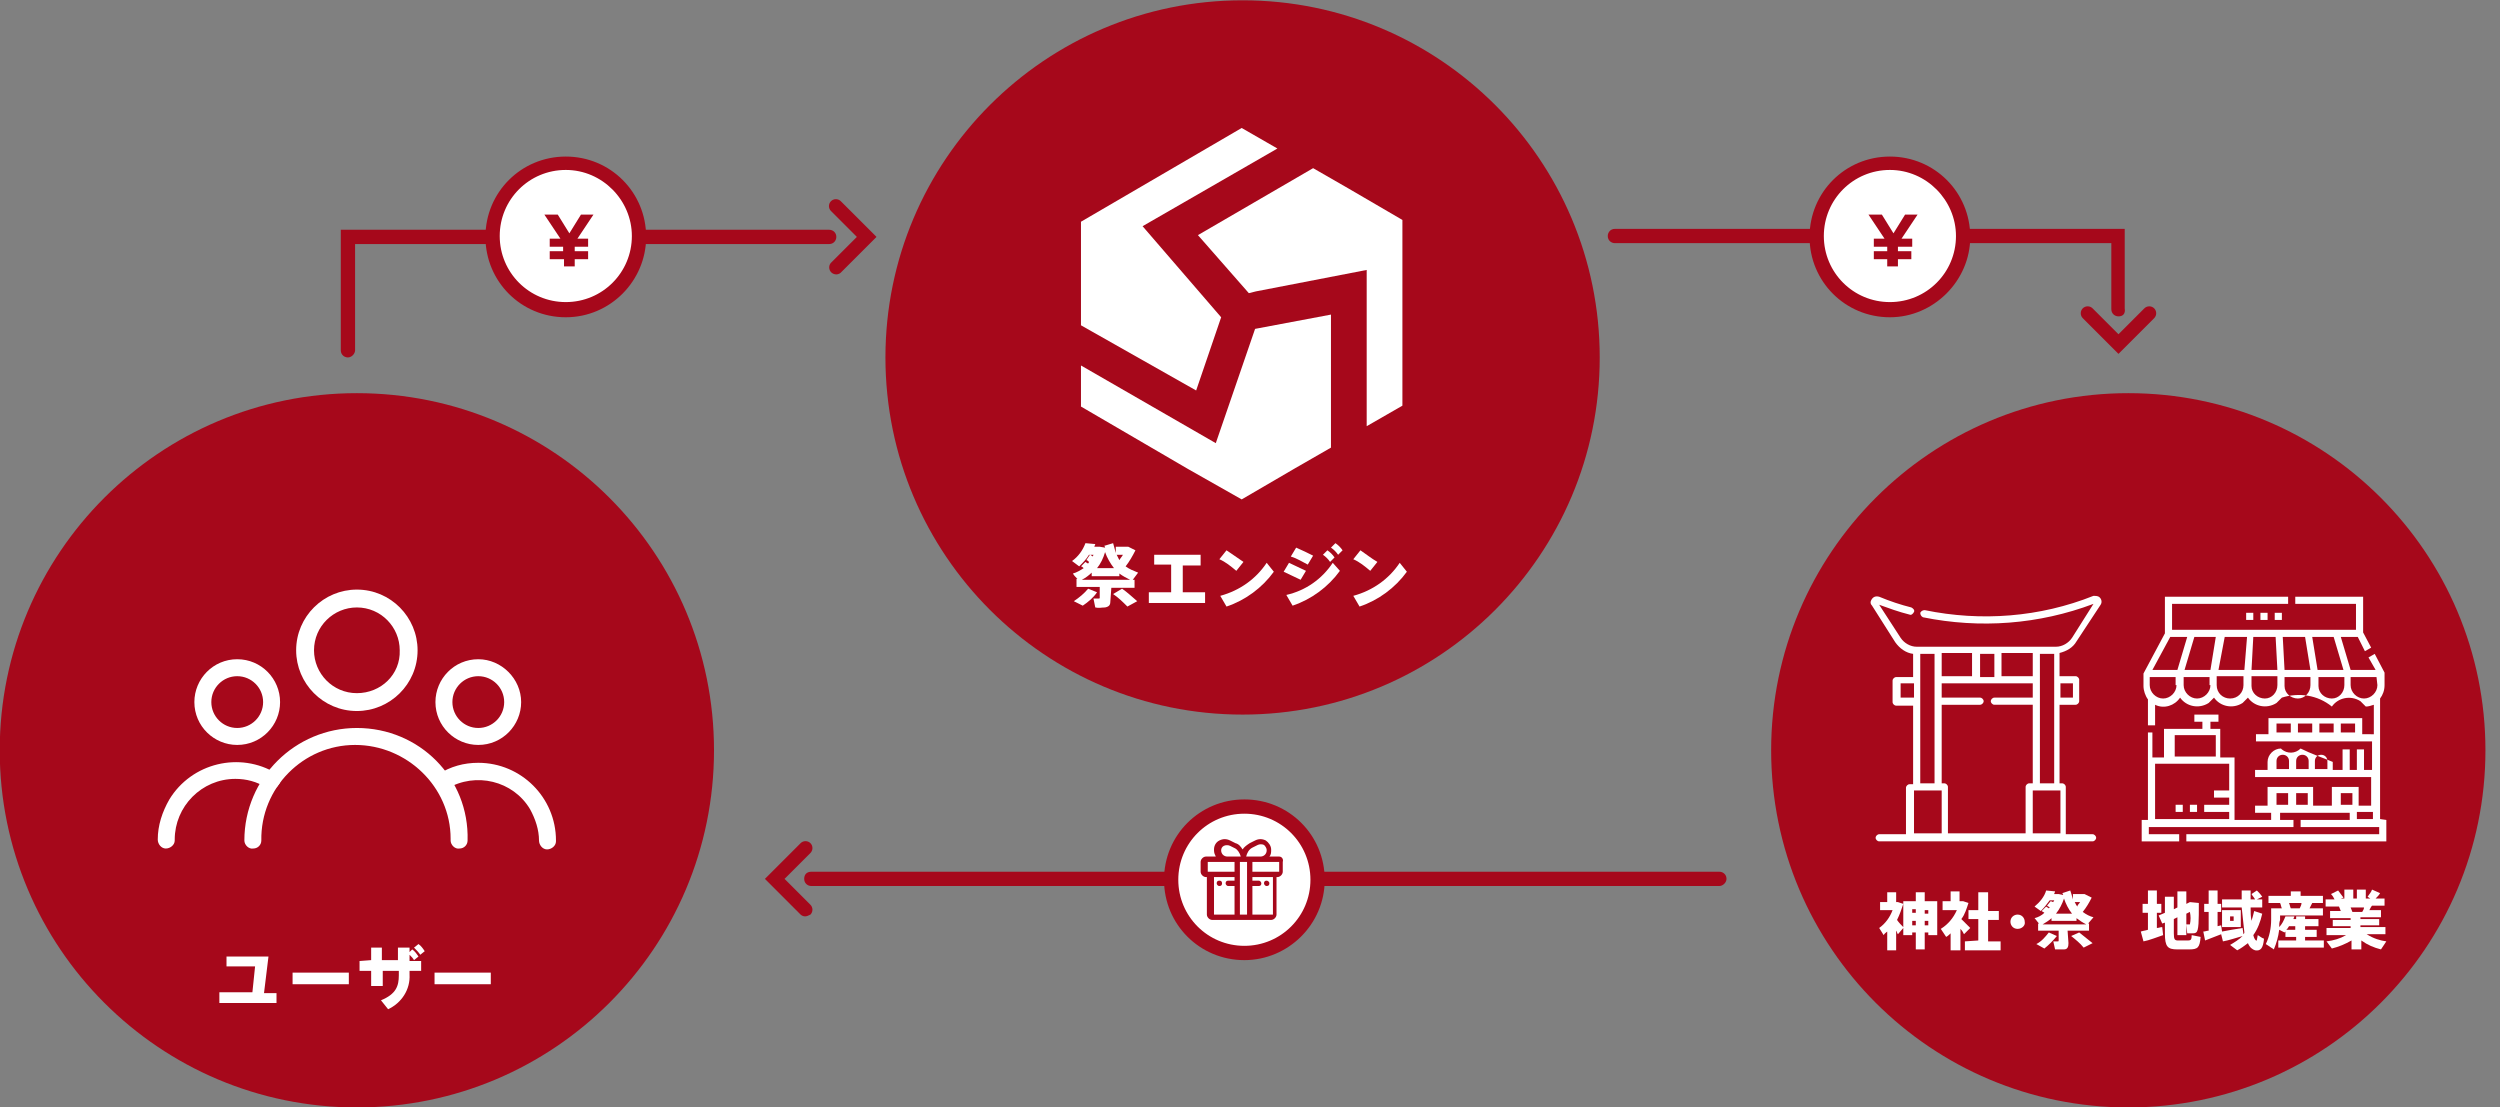<?xml version="1.0" encoding="utf-8"?>
<!-- Generator: Adobe Illustrator 25.0.1, SVG Export Plug-In . SVG Version: 6.00 Build 0)  -->
<svg version="1.1" id="レイヤー_1" xmlns="http://www.w3.org/2000/svg" xmlns:xlink="http://www.w3.org/1999/xlink" x="0px"
	 y="0px" viewBox="0 0 280 124" style="enable-background:new 0 0 280 124;" xml:space="preserve">
<rect x="0" y="0" width="280" height="124" fill="#808080" stroke="none"/>
<style type="text/css">
	.st0{fill:#A6081B;}
	.st1{fill:#FFFFFF;}
</style>
<g id="グループ_7494" transform="translate(-37.431 -212.866)">
	<circle id="楕円形_7" class="st0" cx="176.6" cy="252.9" r="40"/>
	<g id="グループ_7245">
		<path id="パス_4093" class="st1" d="M161.8,280.1c0,0.5-0.1,0.7-0.6,0.8c-0.4,0-0.7,0.1-1.1,0l-0.2-1c0.2,0,0.5,0,0.6,0
			c0.1,0,0.1,0,0.1-0.1l0,0l0,0v-1.2H158v-0.9h0.1c-0.2-0.2-0.4-0.4-0.5-0.6c0.4-0.1,0.9-0.4,1.2-0.6c-0.1-0.1-0.2-0.2-0.3-0.2
			l0.5-0.5c0.1,0.1,0.2,0.1,0.3,0.2c0-0.1,0.1-0.1,0.1-0.2c-0.1-0.1-0.2-0.2-0.3-0.2l0.4-0.6c0.1,0,0.2,0.1,0.3,0.2
			c0-0.1,0.1-0.1,0.1-0.2h-0.5c-0.3,0.5-0.7,0.9-1.1,1.3l-0.8-0.6c0.7-0.5,1.2-1.2,1.5-2l1.1,0.1c0,0.1-0.1,0.2-0.1,0.3h0.6l0.6,0.1
			c0-0.1,0-0.1-0.1-0.2l1-0.3c0.1,0.4,0.2,0.7,0.3,1.1v-0.7h1.4l0.8,0.4c-0.3,0.6-0.7,1.3-1.1,1.8c0.4,0.3,0.9,0.5,1.4,0.7l-0.6,0.8
			h0.2v0.9h-2.6L161.8,280.1z M160.3,279.2c-0.4,0.6-1,1.1-1.6,1.5l-1-0.5c0.6-0.4,1.2-0.9,1.6-1.4L160.3,279.2z M164,277.8
			c-0.4-0.2-0.8-0.4-1.2-0.7v0.3h-3.1V277c-0.3,0.3-0.7,0.6-1.1,0.8H164z M162.2,276.5c-0.4-0.5-0.8-1.2-1-1.8
			c-0.2,0.7-0.5,1.3-0.9,1.8H162.2z M163.1,278.8c0.6,0.4,1.1,0.9,1.7,1.4l-1.1,0.6c-0.5-0.5-1-1-1.6-1.4L163.1,278.8z M163.2,275
			h-0.7c0.1,0.2,0.2,0.4,0.3,0.6C162.9,275.4,163.1,275.2,163.2,275L163.2,275z"/>
		<path id="パス_4094" class="st1" d="M168.6,279.1v-3h-1.9V275h5.2v1.2h-2v3h2.5v1.2h-6.3v-1.2H168.6z"/>
		<path id="パス_4095" class="st1" d="M176.7,275.8l-0.8,1c-0.6-0.5-1.2-1-1.9-1.3l0.8-1C175.4,274.9,176.1,275.4,176.7,275.8z
			 M179.3,275.9l0.8,1c-1.3,1.8-3.2,3.2-5.3,3.9l-0.7-1.2C176.3,279,178.1,277.7,179.3,275.9L179.3,275.9z"/>
		<path id="パス_4096" class="st1" d="M183.7,276.8l-0.6,1c-0.6-0.3-1.3-0.6-1.9-0.9l0.6-1C182.4,276.2,183.1,276.5,183.7,276.8z
			 M186.7,275.9l0.8,0.9c-1.3,1.8-3.2,3.2-5.3,3.9l-0.7-1.2C183.7,279,185.5,277.7,186.7,275.9z M184.5,275.1l-0.6,1
			c-0.6-0.3-1.2-0.7-1.9-0.9l0.6-1C183.3,274.5,183.9,274.8,184.5,275.1z M186.1,274.5c0.3,0.2,0.6,0.5,0.8,0.8l-0.5,0.5
			c-0.2-0.3-0.5-0.6-0.8-0.8L186.1,274.5z M187,273.7c0.3,0.2,0.6,0.5,0.8,0.8l-0.5,0.5c-0.2-0.3-0.5-0.6-0.8-0.8L187,273.7z"/>
		<path id="パス_4097" class="st1" d="M191.7,275.8l-0.8,1c-0.6-0.5-1.2-1-1.9-1.3l0.8-1C190.4,274.9,191,275.4,191.7,275.8z
			 M194.2,275.9l0.8,1c-1.3,1.8-3.2,3.2-5.3,3.9l-0.7-1.2C191.2,279,193,277.7,194.2,275.9L194.2,275.9z"/>
	</g>
	<circle id="楕円形_8" class="st0" cx="77.4" cy="296.9" r="40"/>
	<g id="グループ_552">
		<g id="グループ_7246">
			<g id="グループ_541">
				<g id="グループ_540">
					<path id="パス_181" class="st1" d="M77.4,278.9c-3.7,0-6.8,3-6.8,6.8c0,3.7,3,6.8,6.8,6.8c3.7,0,6.8-3,6.8-6.8c0,0,0,0,0,0
						l0,0C84.2,282,81.2,278.9,77.4,278.9z M77.4,290.5c-2.7,0-4.8-2.2-4.8-4.8c0-2.7,2.2-4.8,4.8-4.8c2.7,0,4.8,2.2,4.8,4.8l0,0
						l0,0C82.3,288.4,80.1,290.5,77.4,290.5L77.4,290.5z"/>
				</g>
			</g>
			<g id="グループ_543">
				<g id="グループ_542">
					<path id="パス_182" class="st1" d="M91,286.7c-2.7,0-4.8,2.2-4.8,4.8c0,2.7,2.2,4.8,4.8,4.8c2.7,0,4.8-2.2,4.8-4.8
						S93.6,286.7,91,286.7L91,286.7z M91,294.4c-1.6,0-2.9-1.3-2.9-2.9s1.3-2.9,2.9-2.9c1.6,0,2.9,1.3,2.9,2.9l0,0l0,0
						C93.9,293.1,92.6,294.4,91,294.4L91,294.4z"/>
				</g>
			</g>
			<g id="グループ_545">
				<g id="グループ_544">
					<path id="パス_183" class="st1" d="M64,286.7c-2.7,0-4.8,2.2-4.8,4.8c0,2.7,2.2,4.8,4.8,4.8c2.7,0,4.8-2.2,4.8-4.8
						S66.7,286.7,64,286.7L64,286.7z M64,294.4c-1.6,0-2.9-1.3-2.9-2.9s1.3-2.9,2.9-2.9c1.6,0,2.9,1.3,2.9,2.9l0,0l0,0
						C66.9,293.1,65.6,294.4,64,294.4L64,294.4z"/>
				</g>
			</g>
			<g id="グループ_547">
				<g id="グループ_546">
					<path id="パス_184" class="st1" d="M77.4,294.4c-6.9,0-12.6,5.6-12.6,12.6c0,0.5,0.5,1,1,0.9c0.5,0,0.9-0.4,0.9-0.9
						c-0.1-5.9,4.7-10.7,10.5-10.7s10.7,4.7,10.7,10.5v0.2c0,0.5,0.5,1,1,0.9c0.5,0,0.9-0.4,0.9-0.9C90,300,84.4,294.4,77.4,294.4z"
						/>
				</g>
			</g>
			<g id="グループ_549">
				<g id="グループ_548">
					<path id="パス_185" class="st1" d="M91,298.3c-1.6,0-3.1,0.4-4.5,1.3c-0.5,0.3-0.6,0.9-0.3,1.3c0.3,0.4,0.9,0.6,1.3,0.3l0,0
						c3.2-1.9,7.4-0.9,9.3,2.3c0.6,1.1,1,2.3,1,3.5c0,0.5,0.4,1,0.9,1s1-0.4,1-0.9l0,0l0,0V307C99.7,302.2,95.8,298.3,91,298.3z"/>
				</g>
			</g>
			<g id="グループ_551">
				<g id="グループ_550">
					<path id="パス_186" class="st1" d="M68.4,299.5c-4.1-2.5-9.5-1.2-12,2.9c-0.8,1.4-1.3,2.9-1.3,4.5c0,0.5,0.4,1,0.9,1
						c0.5,0,1-0.4,1-0.9c0,0,0,0,0-0.1l0,0c0-3.7,3-6.8,6.8-6.8c1.2,0,2.4,0.3,3.5,1c0.5,0.3,1.1,0.1,1.3-0.3
						C69,300.4,68.9,299.9,68.4,299.5L68.4,299.5L68.4,299.5z"/>
				</g>
			</g>
		</g>
	</g>
	<g id="グループ_7247">
		<path id="パス_4098" class="st1" d="M68.5,325.2H62V324h3.7l0.3-2.9h-3.2V320h4.7l-0.5,4.1h1.4V325.2z"/>
		<path id="パス_4099" class="st1" d="M76.5,321.8v1.3h-6.3v-1.3H76.5z"/>
		<path id="パス_4100" class="st1" d="M79,320.4V319h1.2v1.4H82V319h1.3v0.5l0.3-0.3c0.3,0.2,0.5,0.5,0.7,0.8l-0.5,0.4
			c-0.1-0.2-0.3-0.4-0.5-0.6v0.7h1.3v1.1h-1.3v0.4c0.1,1.7-0.9,3.2-2.4,3.9l-0.8-1c1.7-0.7,2-1.6,2-2.8v-0.5h-1.8v1.7H79v-1.7h-1.3
			v-1.1L79,320.4z M84.3,318.6c0.3,0.2,0.5,0.5,0.7,0.8l-0.5,0.4c-0.2-0.3-0.4-0.5-0.7-0.8L84.3,318.6z"/>
		<path id="パス_4101" class="st1" d="M92.4,321.8v1.3h-6.3v-1.3H92.4z"/>
	</g>
	<circle id="楕円形_9" class="st0" cx="275.8" cy="296.9" r="40"/>
	<g id="グループ_7248">
		<path id="パス_4102" class="st1" d="M248.8,319.3v-2.1c-0.1,0.1-0.3,0.2-0.4,0.4l-0.5-0.8c0.7-0.5,1.2-1.2,1.5-2H248v-0.9h0.8
			v-1.1h1v1.1h0.2l0.6,0.2v-0.3h1.4v-1h1v1h1.4v3.8h-1v-0.3H253v1.9h-1v-1.9h-0.4v0.3h-1v-0.8l-0.6,0.7c-0.1-0.1-0.1-0.3-0.2-0.4
			v2.2L248.8,319.3z M250.6,316.7v-2.6c-0.2,0.6-0.4,1.2-0.7,1.8C250.1,316.2,250.4,316.5,250.6,316.7L250.6,316.7z M252,314.7h-0.4
			v0.4h0.4V314.7z M252,316.5V316h-0.4v0.5H252z M253,315.2h0.4v-0.4H253L253,315.2z M253.4,316.5V316H253v0.5H253.4z"/>
		<path id="パス_4103" class="st1" d="M257,319.3h-1.1v-1.9c-0.1,0.1-0.3,0.3-0.5,0.4l-0.6-0.9c0.8-0.5,1.4-1.2,1.8-2.1H255v-1
			h0.9v-1.1h1v1.1h0.4l0.6,0.2c-0.2,0.6-0.4,1.3-0.8,1.8c0.4,0.4,0.7,0.7,1,1l-0.7,0.7c-0.1-0.2-0.2-0.4-0.4-0.6L257,319.3z
			 M259,318.2v-2.4h-1.1v-1h1.1v-2h1.1v2.1h1.2v1h-1.2v2.4h1.4v1h-4v-1L259,318.2z"/>
		<path id="パス_4104" class="st1" d="M263.4,316.9c-0.5,0-0.8-0.4-0.8-0.8c0-0.5,0.4-0.8,0.8-0.8c0.5,0,0.8,0.4,0.8,0.8
			C264.3,316.5,263.9,316.9,263.4,316.9L263.4,316.9z"/>
		<path id="パス_4105" class="st1" d="M269.1,318.5c0,0.4-0.1,0.7-0.5,0.7c-0.3,0-0.7,0-1,0l-0.2-0.9c0.2,0,0.4,0,0.5,0
			c0.1,0,0.1,0,0.1-0.1v-1.1h-2.3v-0.8h0.1c-0.2-0.2-0.3-0.4-0.5-0.6c0.4-0.1,0.8-0.3,1.1-0.6c-0.1-0.1-0.2-0.1-0.3-0.2l0.5-0.5
			c0.1,0.1,0.2,0.1,0.3,0.2c0,0,0.1-0.1,0.1-0.1c-0.1-0.1-0.2-0.1-0.3-0.2l0.4-0.5c0.1,0,0.2,0.1,0.3,0.1c0-0.1,0.1-0.1,0.1-0.2
			h-0.5c-0.3,0.4-0.6,0.8-1,1.2l-0.7-0.5c0.6-0.5,1.1-1.1,1.3-1.8l1,0.1c0,0.1-0.1,0.2-0.1,0.3h0.5l0.5,0.1c0-0.1,0-0.1-0.1-0.2
			l0.9-0.3c0.1,0.3,0.2,0.6,0.3,1v-0.6h1.3l0.8,0.4c-0.3,0.6-0.6,1.1-1,1.6c0.4,0.3,0.8,0.5,1.2,0.6l-0.6,0.7h0.1v0.8h-2.4
			L269.1,318.5z M267.8,317.7c-0.4,0.5-0.9,1-1.4,1.4l-0.9-0.5c0.6-0.3,1-0.8,1.4-1.3L267.8,317.7z M271.1,316.4
			c-0.4-0.2-0.7-0.4-1.1-0.7v0.3h-2.8v-0.3c-0.3,0.3-0.7,0.5-1,0.7L271.1,316.4z M269.5,315.2c-0.4-0.5-0.7-1.1-0.9-1.7
			c-0.2,0.6-0.5,1.2-0.9,1.7H269.5z M270.3,317.3c0.5,0.4,1,0.8,1.5,1.2l-1,0.5c-0.4-0.5-0.9-0.9-1.4-1.3L270.3,317.3z M270.4,313.9
			h-0.6c0.1,0.2,0.2,0.4,0.3,0.5C270.1,314.2,270.3,314.1,270.4,313.9L270.4,313.9z"/>
	</g>
	<g id="グループ_553">
		<g id="グループ_7249">
			<path id="パス_187" class="st1" d="M269.5,284.3c-0.4,0.6-1.1,1-1.8,1h-15.6c-0.7,0-1.4-0.4-1.8-1l-2.4-3.7
				c1.1,0.4,2.2,0.8,3.4,1.1c0.2,0.1,0.4-0.1,0.5-0.3c0.1-0.2-0.1-0.4-0.3-0.5l0,0l0,0c-1.2-0.3-2.4-0.7-3.6-1.2
				c-0.4-0.1-0.7,0-0.9,0.4c-0.1,0.2-0.1,0.4,0.1,0.6l2.6,4.1c0.5,0.7,1.2,1.2,2,1.3v2.6h-1.9c-0.2,0-0.4,0.2-0.4,0.4l0,0v2.4
				c0,0.2,0.2,0.4,0.4,0.4h1.9v8.8h-0.4c-0.2,0-0.4,0.2-0.4,0.4l0,0v5.2h-3c-0.2,0-0.4,0.2-0.4,0.4c0,0.2,0.2,0.4,0.4,0.4h23.9
				c0.2,0,0.4-0.2,0.4-0.4c0-0.2-0.2-0.4-0.4-0.4h-3V301c0-0.2-0.2-0.4-0.4-0.4h-0.3v-8.8h1.8c0.2,0,0.4-0.2,0.4-0.4l0,0V289
				c0-0.2-0.2-0.4-0.4-0.4h-1.8V286c0.8-0.2,1.5-0.6,1.9-1.3l2.7-4.1c0.2-0.3,0.1-0.7-0.2-0.9c-0.2-0.1-0.4-0.1-0.6-0.1
				c-6,2.4-12.6,2.9-18.9,1.6c-0.2,0-0.4,0.1-0.5,0.3c0,0.2,0.1,0.4,0.3,0.5l0,0l0,0c6.4,1.3,13,0.8,19.1-1.5L269.5,284.3z
				 M265.1,289.4v1.6h-4.3c-0.2,0-0.4,0.2-0.4,0.4s0.2,0.4,0.4,0.4h4.3v8.8h-0.4c-0.2,0-0.4,0.2-0.4,0.4l0,0v5.2h-8.7V301
				c0-0.2-0.2-0.4-0.4-0.4h-0.3v-8.8h4.3c0.2,0,0.4-0.2,0.4-0.4c0-0.2-0.2-0.4-0.4-0.4h-4.3v-1.6L265.1,289.4z M254.9,288.6v-2.6
				h3.4v2.6H254.9z M265.1,288.6h-3.5v-2.6h3.5V288.6z M260.8,286.1v2.6h-1.6v-2.6H260.8z M250.3,291v-1.6h1.5v1.6H250.3z
				 M252.5,286.1h1.6v14.5h-1.6V286.1z M251.8,306.2v-4.8h3.1v4.8H251.8z M265.1,306.2v-4.8h3.1v4.8H265.1z M265.9,300.6v-14.5h1.6
				v14.5L265.9,300.6z M269.6,289.4v1.6h-1.4v-1.6H269.6z"/>
		</g>
	</g>
	<g id="グループ_7250">
		<path id="パス_4106" class="st1" d="M278,317v-1.9h-0.6v-1h0.6v-1.5h1v1.5h0.5v1H279v1.7c0.2,0,0.4-0.1,0.6-0.1l0.1,0.9
			c-0.6,0.2-1.6,0.6-2.2,0.7l-0.3-1.1C277.5,317.1,277.7,317.1,278,317z M283.7,314c0,2,0,3.1-0.3,3.3c-0.1,0.1-0.3,0.1-0.5,0.1
			c-0.1,0-0.4,0-0.5,0l-0.1-1c0.1,0,0.2,0,0.3,0c0,0,0.1,0,0.1,0c0.1-0.5,0.1-0.9,0-1.4l-0.4,0.2v2.4h-1v-2l-0.4,0.2v1.6
			c0,0.7,0.1,0.8,0.5,0.8c0.3,0,0.8,0,1.1,0s0.4-0.1,0.4-0.6l1,0.2c-0.1,1.2-0.3,1.4-1.3,1.4c-0.4,0-0.9,0-1.3,0
			c-1.1,0-1.4-0.3-1.4-1.8v-1.2l-0.3,0.1l-0.4-0.9l0.7-0.3v-1.8h1v1.4l0.4-0.2v-1.8h1v1.4l0.4-0.2L283.7,314z"/>
		<path id="パス_4107" class="st1" d="M288.6,316.8l0.1,0.7c0,0,0.1-0.1,0.1-0.2c-0.1-0.9-0.2-1.9-0.3-2.8h-2.2v-0.9h2.2
			c0-0.3,0-0.7,0-1h1c0,0.3,0,0.7,0,1h0.5c-0.1-0.2-0.3-0.4-0.4-0.6l0.6-0.4c0.2,0.2,0.4,0.4,0.6,0.7l-0.6,0.3h0.6v0.9h-1.3
			c0,0.5,0,1,0.1,1.5c0.1-0.3,0.2-0.7,0.3-1.1l0.9,0.3c-0.2,0.9-0.5,1.7-1,2.4c0.1,0.4,0.2,0.5,0.3,0.6s0.1-0.1,0.2-0.6
			c0.2,0.1,0.4,0.3,0.7,0.4c-0.1,1.1-0.4,1.4-1,1.3c-0.3-0.1-0.6-0.3-0.8-0.8c-0.4,0.3-0.8,0.6-1.2,0.8l-0.8-0.6
			c0.5-0.3,1-0.6,1.4-1c-0.7,0.2-1.6,0.5-2.2,0.6l-0.2-0.8c-0.5,0.2-1.3,0.5-1.8,0.7l-0.2-1c0.2,0,0.4-0.1,0.6-0.1V315h-0.5v-0.9
			h0.5v-1.5h1v1.5h0.4v0.9h-0.4v1.6l0.4-0.1l0.1,0.7C286.8,317.1,287.9,316.9,288.6,316.8z M288.4,314.8v1.9h-2.1v-1.9H288.4z
			 M287.2,316h0.4v-0.5h-0.4V316z"/>
		<path id="パス_4108" class="st1" d="M292.7,316.7c0.3-0.3,0.5-0.7,0.7-1.2l1,0c0,0.1-0.1,0.2-0.1,0.3h0.3v-0.3h1v0.3h1.5v0.8
			h-1.5v0.4h1.3v0.8h-1.3v0.4h2.1v0.8h-5.1v-0.8h2v-0.4h-1.2v-0.6l-0.1,0.1l-0.6-0.3c-0.1,0.8-0.3,1.5-0.6,2.2l-0.9-0.6
			c0.4-0.8,0.6-1.8,0.6-2.7v-1.3h1.2c-0.1-0.2-0.1-0.4-0.2-0.6h-1.3v-0.8h2.5v-0.5h1.1v0.5h2.5v0.8h-1.2c-0.1,0.2-0.2,0.4-0.3,0.6
			h1.5v0.8h-4.8v0.5C292.7,316.2,292.7,316.4,292.7,316.7z M293.5,317h1v-0.4h-0.7C293.7,316.8,293.6,316.9,293.5,317L293.5,317z
			 M294,314.6h1c0.1-0.2,0.2-0.4,0.2-0.6h-1.4C293.9,314.2,293.9,314.4,294,314.6L294,314.6z"/>
		<path id="パス_4109" class="st1" d="M304.7,318.3l-0.6,0.9c-0.8-0.2-1.5-0.5-2.2-1v1h-1.1v-1c-0.7,0.4-1.4,0.7-2.2,0.9l-0.6-0.8
			c0.8-0.1,1.5-0.3,2.2-0.7h-2.2v-0.8h2.7v-0.2h-2v-0.7h2v-0.2h-2.3v-0.8h1.2c-0.1-0.2-0.1-0.3-0.2-0.5h-1.5v-0.8h1
			c-0.1-0.2-0.2-0.4-0.4-0.6l0.8-0.4c0.2,0.3,0.4,0.5,0.6,0.8l-0.3,0.1h0.4v-1h1v1h0.4v-1h1v1h0.5l-0.3-0.2c0.2-0.3,0.4-0.5,0.5-0.8
			l0.9,0.4c-0.1,0.2-0.3,0.4-0.5,0.6h1v0.8h-1.4c-0.1,0.1-0.2,0.3-0.3,0.5h1.3v0.8h-2.3v0.2h2.1v0.7h-2.1v0.2h2.8v0.8h-2.1
			C303.3,318,304,318.2,304.7,318.3z M302,315c0.1-0.2,0.2-0.3,0.2-0.5h-1.5c0.1,0.2,0.1,0.3,0.2,0.5H302z"/>
	</g>
	<g id="グループ_554">
		<g id="グループ_7251">
			<path id="パス_188" class="st1" d="M304,304.6v-13.5c0.3-0.4,0.5-0.9,0.5-1.5v-1.4l-1.1-2.1l-0.7,0.4l0.8,1.4h-2.8l-1.1-3.7
				h1.9l0.8,1.6l0.7-0.4l-0.9-1.7v-4h-7.6v0.8h6.8v2.9h-20.6v-2.9h13v-0.8h-13.8v4.1l-2.4,4.5v1.4c0,0.5,0.2,1.1,0.5,1.5v2.9h0.8
				v-2.3c1,0.5,2.2,0.1,2.8-0.8c0.7,1,2.1,1.3,3.2,0.6c0.2-0.2,0.4-0.4,0.6-0.6c0.7,1,2.1,1.3,3.2,0.6c0.2-0.2,0.4-0.4,0.6-0.6
				c0.7,1,2.1,1.3,3.2,0.6c0.2-0.2,0.4-0.4,0.6-0.6c1.9-0.6,4-0.3,5.6,1c0.7-1,2.1-1.3,3.2-0.6c0.2,0.2,0.4,0.4,0.6,0.6
				c0.3,0,0.6-0.1,0.9-0.2v3.3H302v-1.8h-10.5v1.8h-1.4v0.8h13v3.2h-0.9v-2.3h-0.8v2.3h-0.8v-2.3h-0.8v2.3h-1.1v-0.9
				c-1.2-0.5-2.4-0.9-3.6-1.5c-0.6,0.6-1.5,0.6-2.1,0.1l0,0c0,0,0,0-0.1-0.1c-0.8,0-1.5,0.7-1.5,1.5v0.9h-1.4v0.8h13v3.2h-1.4v-2.1
				h-3v2.1h-2.1v-2.1h-5.1v2.1h-1.4v0.8h1.8v0.8h-4.1v-7h-1.6v-3.2h-1.1v-0.8h0.9v-0.8h-2.7v0.8h0.9v0.8h-4.3v3.2h-1.3v-2.8H278v9.8
				h-0.7v2.4h4.2v-0.8h-3.4v-0.8h16.2v-0.8h-1.5v-0.8h7.8v0.8h-5.5v0.8h8.8v0.8h-21.6v0.8h22.4v-2.4L304,304.6z M281.2,289.6
				c0,0.8-0.7,1.5-1.5,1.5c-0.8,0-1.5-0.7-1.5-1.5l0,0v-0.9h2.9V289.6z M281.3,287.9h-2.8l2-3.7h1.9L281.3,287.9z M285,289.6
				c0,0.8-0.7,1.5-1.5,1.5s-1.5-0.7-1.5-1.5l0,0v-0.9h2.9V289.6z M285,287.9h-2.9l1.1-3.7h2.4L285,287.9z M288.7,289.6
				c0,0.8-0.6,1.5-1.5,1.5c-0.8,0-1.5-0.6-1.5-1.5l0,0v-1h3L288.7,289.6z M288.8,287.9h-2.9l0.7-3.7h2.5L288.8,287.9z M289.8,284.2
				h2.5l0.2,3.7h-2.9L289.8,284.2z M292.5,289.6c0,0.8-0.6,1.5-1.4,1.5c-0.8,0-1.5-0.6-1.5-1.4v-0.1l0,0v-1h2.9V289.6z M293.1,284.2
				h2.5l0.6,3.7h-2.9L293.1,284.2z M296.2,289.6c0,0.8-0.6,1.5-1.4,1.5s-1.5-0.6-1.5-1.4l0,0v-1h2.9L296.2,289.6z M296.4,284.2h2.4
				l1.1,3.7H297L296.4,284.2z M300,289.6c0,0.8-0.6,1.5-1.4,1.5s-1.5-0.6-1.5-1.4l0,0v-1h2.9V289.6z M294,294.9h-1.6v-1h1.6
				L294,294.9z M296.4,294.9h-1.6v-1h1.6V294.9z M298.8,294.9h-1.6v-1h1.6L298.8,294.9z M301.2,294.9h-1.6v-1h1.6L301.2,294.9z
				 M293.7,299h-1.3v-0.9c0-0.4,0.3-0.7,0.7-0.7c0.4,0,0.7,0.3,0.7,0.7l0,0V299L293.7,299z M295.9,299h-1.3v-0.9
				c0-0.4,0.3-0.7,0.7-0.7c0.4,0,0.7,0.3,0.7,0.7l0,0V299L295.9,299z M298,299h-1.3v-0.9c0-0.4,0.3-0.7,0.7-0.7
				c0.4,0,0.7,0.3,0.7,0.7l0,0V299L298,299z M281,295.2h4.6v2.4H281V295.2z M287.1,301.4h-1.7v0.8h1.7v0.8h-2.8v0.8h2.8v0.8h-8.3
				v-6.2h8.3L287.1,301.4z M293.7,303h-1.3v-1.3h1.3V303z M295.9,303h-1.3v-1.3h1.3V303z M300.9,303h-1.3v-1.3h1.3V303z
				 M303.2,304.6h-1.8v-0.8h1.8L303.2,304.6z M303.7,289.6c0,0.8-0.7,1.5-1.5,1.5c-0.8,0-1.5-0.7-1.5-1.5l0,0v-0.9h2.9L303.7,289.6z
				"/>
			<path id="パス_189" class="st1" d="M282.7,303h0.8v0.8h-0.8V303z"/>
			<path id="パス_190" class="st1" d="M281.1,303h0.8v0.8h-0.8V303z"/>
			<path id="パス_191" class="st1" d="M289,281.5h0.8v0.8H289V281.5z"/>
			<path id="パス_192" class="st1" d="M292.2,281.5h0.8v0.8h-0.8V281.5z"/>
			<path id="パス_193" class="st1" d="M290.6,281.5h0.8v0.8h-0.8V281.5z"/>
		</g>
	</g>
	<path id="パス_4110" class="st0" d="M76.4,252.9c-0.4,0-0.8-0.3-0.8-0.8v-13.5h54.7c0.4,0,0.8,0.3,0.8,0.8c0,0.4-0.3,0.8-0.8,0.8
		H77.2v11.9C77.2,252.5,76.8,252.9,76.4,252.9z"/>
	<g id="グループ_7252">
		<circle id="楕円形_10" class="st1" cx="100.8" cy="239.4" r="8.2"/>
		<path id="パス_4111" class="st0" d="M100.8,248.4c-5,0-9-4-9-9c0-5,4-9,9-9s9,4,9,9C109.8,244.3,105.8,248.4,100.8,248.4
			L100.8,248.4z M100.8,231.9c-4.1,0-7.4,3.3-7.4,7.4s3.3,7.4,7.4,7.4c4.1,0,7.4-3.3,7.4-7.4C108.2,235.3,104.9,231.9,100.8,231.9
			C100.8,231.9,100.8,231.9,100.8,231.9z"/>
	</g>
	<g id="グループ_7253">
		<path id="パス_4112" class="st0" d="M99,239.6h1.2l-1.8-2.7h1.5l1.3,2.1l1.3-2.1h1.4l-1.8,2.7h1.2v0.9h-1.5v0.5h1.5v0.9h-1.5
			v0.8h-1.2v-0.8H99v-0.9h1.5v-0.5H99L99,239.6z"/>
	</g>
	<path id="パス_4113" class="st0" d="M131.1,243.6c-0.4,0-0.8-0.3-0.8-0.8c0-0.2,0.1-0.4,0.2-0.5l2.9-2.9l-2.9-2.9
		c-0.3-0.3-0.3-0.8,0-1.1s0.8-0.3,1.1,0l0,0l0,0l4,4l-4,4C131.5,243.5,131.3,243.6,131.1,243.6z"/>
	<path id="パス_4114" class="st0" d="M274.7,248.3c-0.4,0-0.8-0.3-0.8-0.8v-7.4h-55.6c-0.4,0-0.8-0.3-0.8-0.8
		c0-0.4,0.3-0.8,0.8-0.8h57.1v8.9C275.5,248,275.2,248.3,274.7,248.3z"/>
	<g id="グループ_7254">
		<circle id="楕円形_11" class="st1" cx="249.1" cy="239.4" r="8.2"/>
		<path id="パス_4115" class="st0" d="M249.1,248.4c-5,0-9-4-9-9c0-5,4-9,9-9c5,0,9,4,9,9C258.1,244.3,254,248.4,249.1,248.4
			C249.1,248.4,249.1,248.4,249.1,248.4L249.1,248.4z M249.1,231.9c-4.1,0-7.4,3.3-7.4,7.4s3.3,7.4,7.4,7.4s7.4-3.3,7.4-7.4l0,0
			C256.5,235.3,253.2,231.9,249.1,231.9L249.1,231.9L249.1,231.9z"/>
	</g>
	<g id="グループ_7255">
		<path id="パス_4116" class="st0" d="M247.3,239.6h1.2l-1.8-2.7h1.5l1.3,2.1l1.3-2.1h1.4l-1.8,2.7h1.2v0.9H250v0.5h1.5v0.9H250
			v0.8h-1.2v-0.8h-1.5v-0.9h1.5v-0.5h-1.5L247.3,239.6z"/>
	</g>
	<path id="パス_4117" class="st0" d="M274.7,252.5l-4-4c-0.3-0.3-0.3-0.8,0-1.1c0.3-0.3,0.8-0.3,1.1,0l0,0l0,0l2.9,2.9l2.9-2.9
		c0.3-0.3,0.8-0.3,1.1,0c0.3,0.3,0.3,0.8,0,1.1l0,0l0,0L274.7,252.5z"/>
	<path id="パス_4118" class="st0" d="M230,312.1H128.3c-0.4,0-0.8-0.3-0.8-0.8s0.3-0.8,0.8-0.8H230c0.4,0,0.8,0.3,0.8,0.8
		C230.8,311.7,230.4,312.1,230,312.1z"/>
	<path id="パス_4119" class="st0" d="M127.6,315.5c-0.2,0-0.4-0.1-0.5-0.2l-4-4l4-4c0.3-0.3,0.8-0.3,1.1,0c0.3,0.3,0.3,0.8,0,1.1
		l-2.9,2.9l2.9,2.9c0.3,0.3,0.3,0.8,0,1.1C128,315.4,127.8,315.5,127.6,315.5L127.6,315.5z"/>
	<g id="グループ_7256">
		<circle id="楕円形_12" class="st1" cx="176.8" cy="311.5" r="8.2"/>
		<path id="パス_4120" class="st0" d="M176.8,320.4c-5,0-9-4-9-9s4-9,9-9s9,4,9,9l0,0l0,0C185.8,316.4,181.7,320.4,176.8,320.4z
			 M176.8,304c-4.1,0-7.4,3.3-7.4,7.4s3.3,7.4,7.4,7.4c4.1,0,7.4-3.3,7.4-7.4l0,0C184.2,307.3,180.9,304,176.8,304L176.8,304z"/>
	</g>
	<g id="グループ_7196">
		<path id="パス_4005" class="st0" d="M180.7,308.8h-1.1c0.2-0.2,0.2-0.5,0.2-0.7V308c0-0.4-0.3-0.8-0.6-1c-0.4-0.2-0.8-0.2-1.2,0
			l-0.6,0.3c-0.3,0.2-0.6,0.4-0.8,0.7c-0.2-0.3-0.4-0.6-0.8-0.7l-0.6-0.3c-0.4-0.2-0.8-0.2-1.2,0c-0.4,0.2-0.6,0.6-0.6,1v0.1
			c0,0.3,0.1,0.5,0.2,0.7h-1.1c-0.3,0-0.6,0.3-0.6,0.6v1.1c0,0.3,0.3,0.6,0.6,0.6h0.1v4.2c0,0.3,0.3,0.6,0.6,0.6h6.6
			c0.3,0,0.6-0.3,0.6-0.6v-4.2h0.1c0.3,0,0.6-0.3,0.6-0.6v-1.1C181.2,309.1,181,308.8,180.7,308.8z M175,312.1h0.7v3.2l-2.3,0v-4.2
			h2.3v0.4H175c-0.2,0-0.3,0.1-0.3,0.3C174.7,311.9,174.8,312.1,175,312.1L175,312.1L175,312.1C175,312.1,175,312.1,175,312.1
			L175,312.1z M176.4,308.8h-1.5c-0.4,0-0.7-0.3-0.7-0.7v0c0-0.2,0.1-0.4,0.3-0.5c0.2-0.1,0.5-0.1,0.7,0l0.6,0.3
			C176,308,176.3,308.4,176.4,308.8L176.4,308.8z M175.7,309.4v1.1l-3,0l0-1.1L175.7,309.4z M177.1,309.4v5.9h-0.8v-5.9H177.1z
			 M180.7,309.4v1.1h-3v-1.1L180.7,309.4z M179.3,308.1c0,0.4-0.3,0.7-0.7,0.7H177c0.1-0.4,0.3-0.8,0.7-1l0.6-0.3
			c0.2-0.1,0.5-0.1,0.7,0C179.1,307.6,179.3,307.8,179.3,308.1L179.3,308.1z M177.7,312.1h0.7c0.2,0,0.3-0.1,0.3-0.3
			c0-0.1-0.1-0.3-0.3-0.3h-0.7v-0.4h2.3v4.2h-2.3V312.1z"/>
		<path id="パス_4006" class="st0" d="M179.3,311.5c-0.2,0-0.3,0.1-0.3,0.3c0,0.1,0.1,0.3,0.3,0.3h0c0.2,0,0.3-0.1,0.3-0.3
			C179.6,311.6,179.4,311.5,179.3,311.5L179.3,311.5L179.3,311.5L179.3,311.5z"/>
		<path id="パス_4007" class="st0" d="M174,311.5c-0.2,0-0.3,0.1-0.3,0.3c0,0.1,0.1,0.3,0.3,0.3h0c0.2,0,0.3-0.1,0.3-0.3
			C174.3,311.6,174.2,311.5,174,311.5L174,311.5L174,311.5z"/>
	</g>
	<g id="グループ_7258">
		<path id="パス_4122" class="st1" d="M171.6,239.2l5.7,6.5l0.8-0.2l0,0l12.4-2.4v17.5l4-2.3v-20.8l-6-3.5l-4-2.3L171.6,239.2z"/>
		<path id="パス_4123" class="st1" d="M186.5,248.1l-8.5,1.6l-4.4,12.8l-15.1-8.7v4.6l6,3.5l6,3.5l6,3.4l6-3.5l4-2.3L186.5,248.1z
			"/>
		<path id="パス_4124" class="st1" d="M171.4,256.6l2.8-8.2l-8.8-10.2l15.1-8.7l-4-2.3l-6,3.5l-6,3.5l-6,3.5v11.6L171.4,256.6z"/>
	</g>
</g>
</svg>
